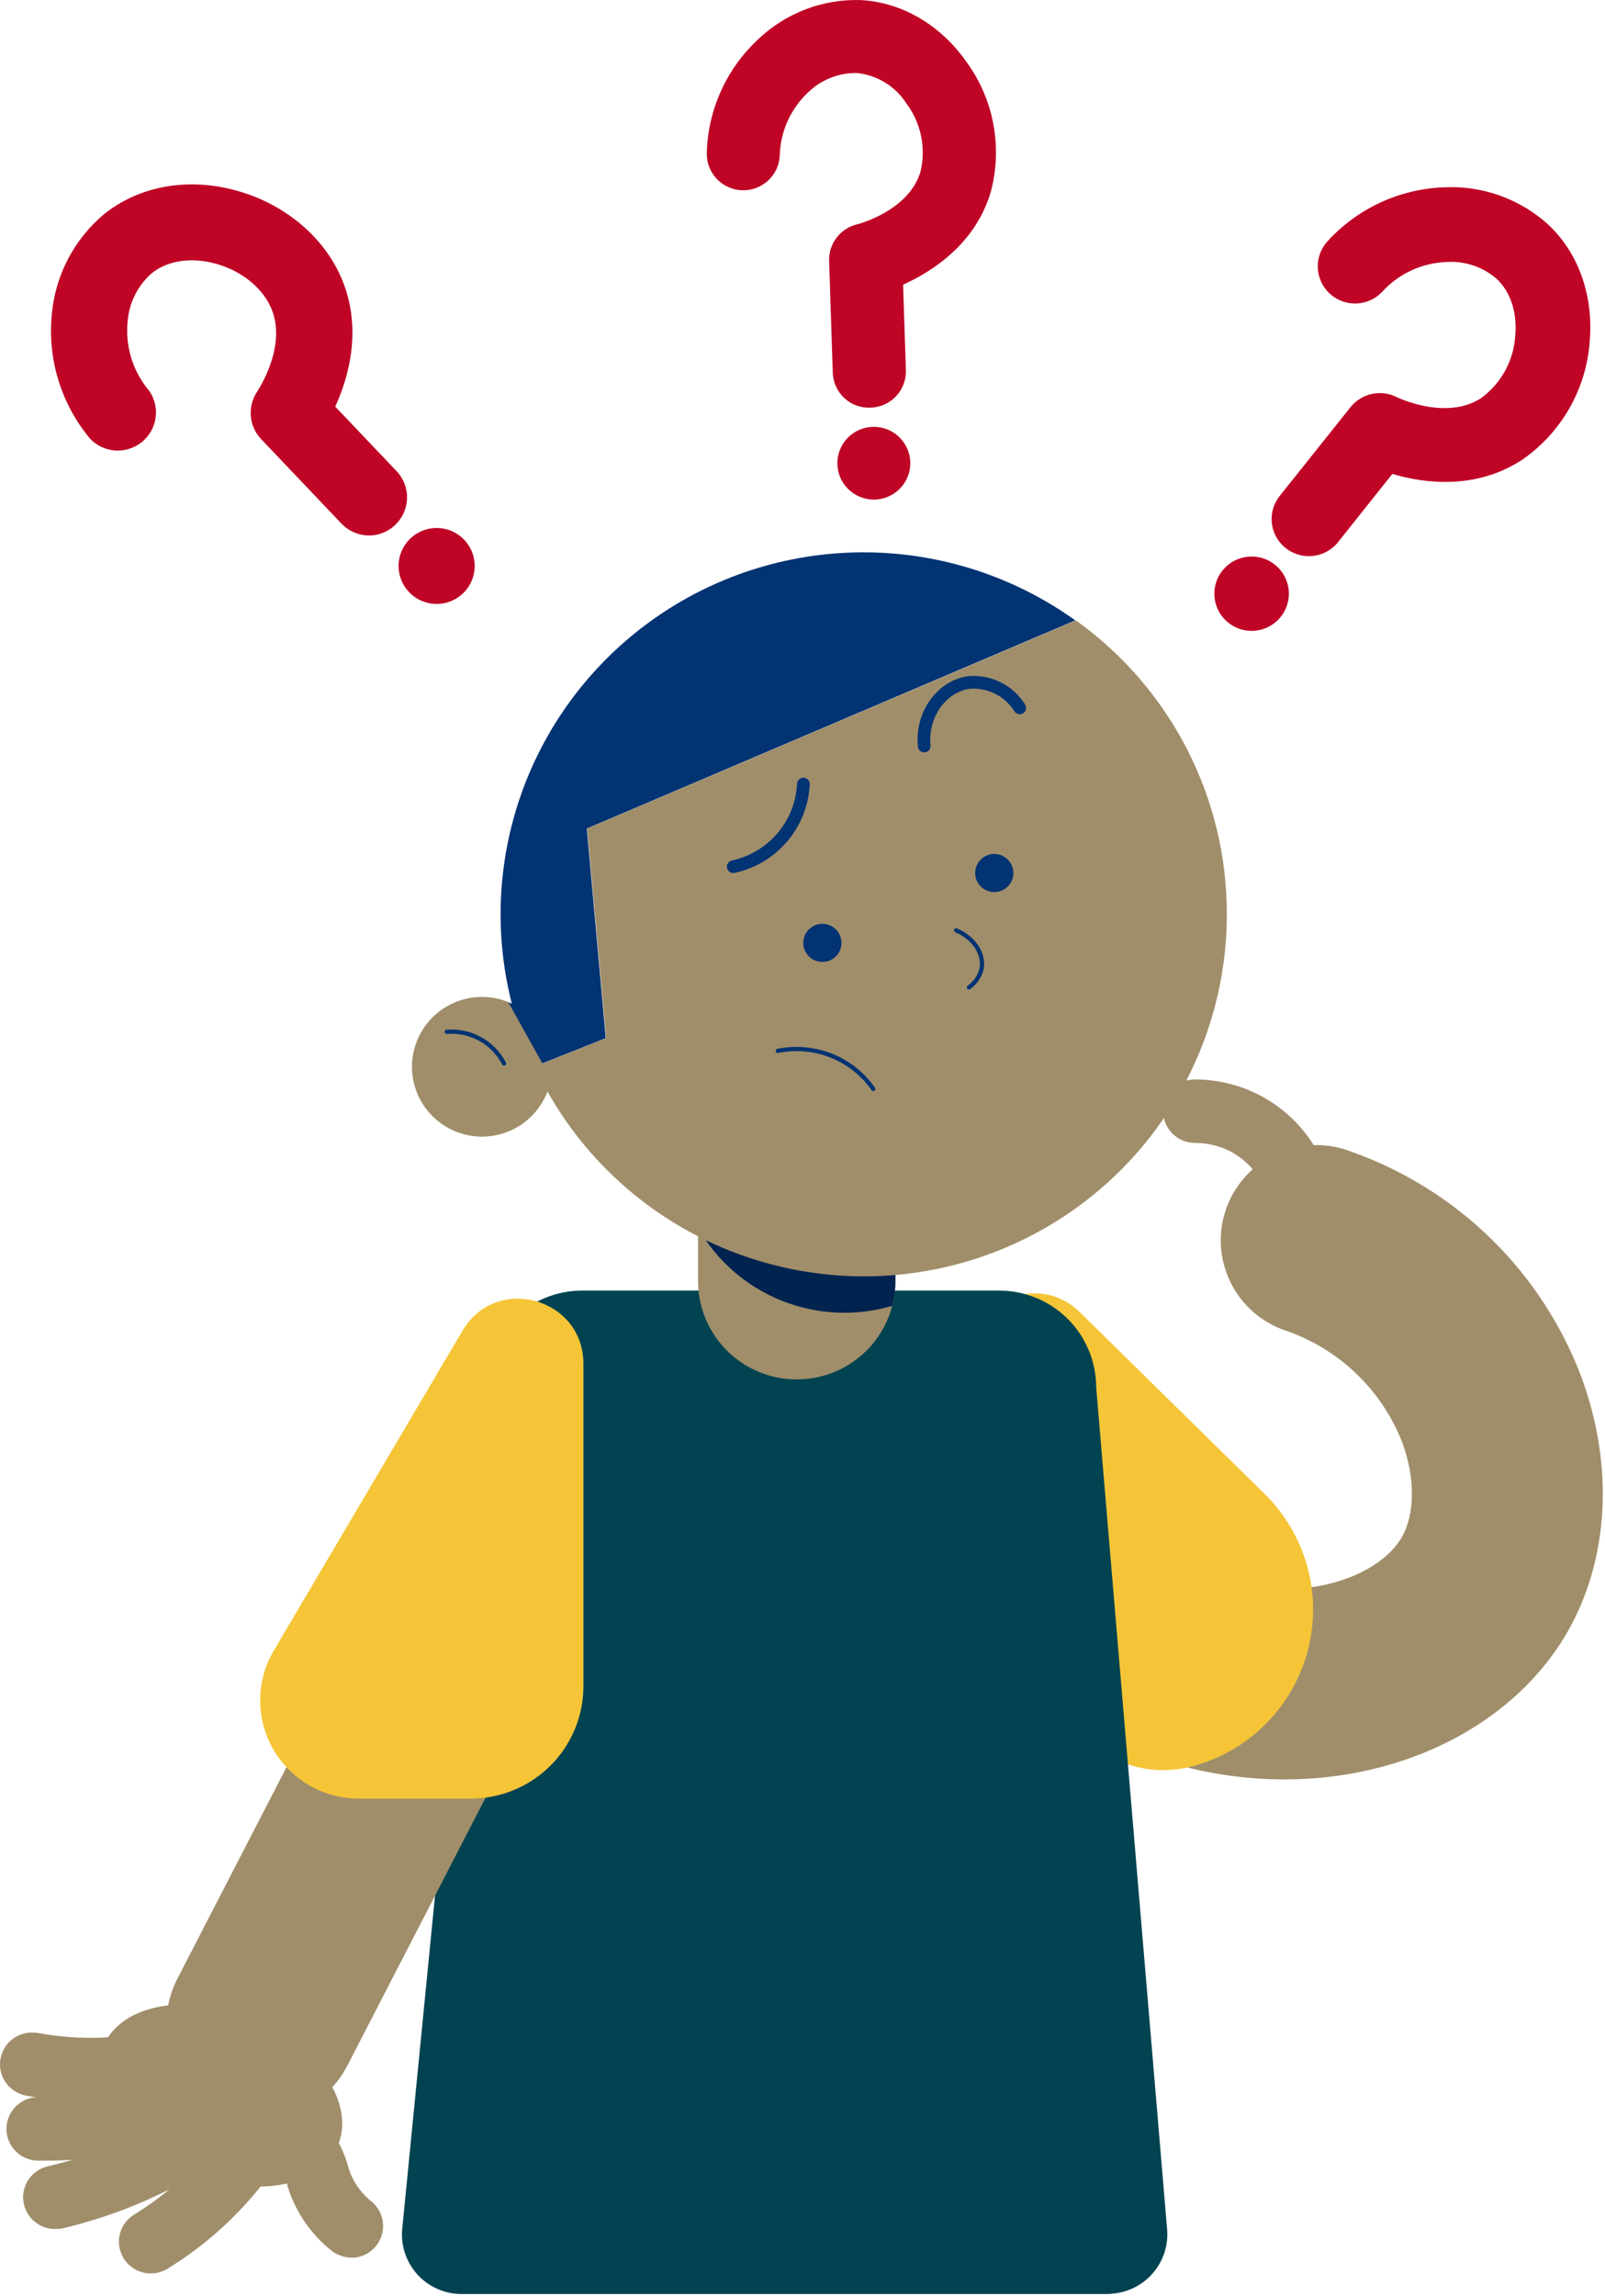 <svg width="379" height="542" viewBox="0 0 379 542" fill="none" xmlns="http://www.w3.org/2000/svg">
<path d="M303.334 420.031C294.914 420.031 286.532 418.908 278.41 416.691C275.555 415.903 272.884 414.563 270.548 412.745C268.213 410.928 266.259 408.67 264.798 406.1C263.338 403.53 262.399 400.698 262.036 397.767C261.673 394.835 261.893 391.86 262.682 389.013C263.472 386.166 264.816 383.502 266.639 381.173C268.461 378.844 270.725 376.895 273.302 375.439C275.879 373.983 278.719 373.047 281.659 372.685C284.599 372.323 287.582 372.541 290.437 373.329C308.895 378.396 325.89 371.837 331.027 362.839C334.142 357.394 334.198 348.909 331.183 340.646C328.816 334.506 325.135 328.954 320.397 324.377C315.659 319.8 309.977 316.308 303.747 314.144C300.895 313.204 298.259 311.705 295.995 309.736C293.731 307.766 291.885 305.365 290.564 302.675C289.243 299.984 288.475 297.057 288.304 294.066C288.133 291.074 288.563 288.079 289.568 285.256C290.574 282.433 292.135 279.839 294.16 277.625C296.185 275.412 298.633 273.625 301.36 272.368C304.087 271.111 307.038 270.409 310.041 270.306C313.043 270.202 316.036 270.697 318.844 271.762L319.291 271.929C331.671 276.346 342.935 283.404 352.297 292.611C361.659 301.818 368.892 312.952 373.493 325.235C381.165 346.225 379.936 368.04 370.143 385.211C357.514 407.114 331.53 420.031 303.334 420.031Z" fill="#A08E6A"/>
<path d="M281.532 416.948C288.076 415.211 294.044 411.779 298.83 407.001C303.616 402.223 307.051 396.268 308.787 389.74C310.522 383.212 310.497 376.342 308.713 369.827C306.929 363.312 303.45 357.383 298.628 352.641L255.034 309.791C243.867 298.812 225.342 309.558 229.351 324.646L248.971 398.14C250.793 404.937 255.245 410.734 261.35 414.261C267.455 417.787 274.713 418.753 281.532 416.948Z" fill="#F5C537"/>
<path d="M261.556 541.5H108.999C107.148 541.502 105.316 541.139 103.606 540.433C101.896 539.727 100.343 538.692 99.035 537.387C97.727 536.081 96.69 534.532 95.984 532.826C95.277 531.12 94.915 529.293 94.918 527.447C94.918 526.991 94.918 526.545 94.985 526.089L114.526 327.51C114.526 324.505 115.12 321.53 116.273 318.754C117.427 315.978 119.117 313.456 121.248 311.332C123.379 309.208 125.909 307.524 128.693 306.375C131.477 305.226 134.461 304.636 137.474 304.637H235.906C238.919 304.636 241.903 305.226 244.687 306.375C247.471 307.524 250.001 309.208 252.132 311.332C254.263 313.456 255.953 315.978 257.107 318.754C258.26 321.53 258.854 324.505 258.854 327.51L275.603 526.289C275.9 529.992 274.715 533.661 272.306 536.495C269.898 539.329 266.462 541.096 262.751 541.411C262.349 541.489 261.947 541.5 261.556 541.5Z" fill="#024351"/>
<path d="M211.433 279.147V302.387C211.441 304.367 211.19 306.34 210.685 308.255C209.251 313.72 205.87 318.476 201.175 321.636C196.479 324.795 190.791 326.141 185.173 325.422C179.555 324.703 174.391 321.968 170.648 317.728C166.905 313.489 164.839 308.035 164.835 302.387V279.147H211.433Z" fill="#A08E6A"/>
<path d="M211.433 279.147V302.387C211.441 304.367 211.19 306.34 210.685 308.255C202.084 310.787 192.878 310.35 184.557 307.015C176.237 303.681 169.288 297.644 164.835 289.882V279.147H211.433Z" fill="#01234F"/>
<path d="M138.571 195.587L143.038 245.062L127.996 251.053L119.901 236.51C120.227 236.631 120.548 236.769 120.861 236.922C116.521 219.928 117.529 202.013 123.748 185.609C129.967 169.206 141.097 155.108 155.627 145.228C170.156 135.349 187.382 130.166 204.966 130.384C222.551 130.602 239.642 136.21 253.921 146.446L138.571 195.587Z" fill="#023373"/>
<path d="M289.7 215.819C289.702 234.721 283.421 253.089 271.838 268.051C260.256 283.012 244.026 293.722 225.689 298.504C207.352 303.286 187.942 301.871 170.498 294.48C153.053 287.088 138.558 274.138 129.282 257.655C128.123 260.705 126.083 263.344 123.421 265.238C120.758 267.132 117.593 268.196 114.324 268.296C111.055 268.396 107.83 267.527 105.056 265.799C102.282 264.072 100.084 261.563 98.74 258.589C97.396 255.616 96.966 252.312 97.505 249.096C98.044 245.879 99.527 242.894 101.767 240.517C104.006 238.141 106.903 236.48 110.089 235.745C113.275 235.01 116.608 235.233 119.667 236.387L119.991 236.509L128.087 251.052L143.128 245.061L138.661 195.586L254.056 146.445C265.104 154.347 274.101 164.763 280.3 176.829C286.5 188.895 289.722 202.262 289.7 215.819Z" fill="#A08E6A"/>
<path d="M183.672 248.058C188.226 247.144 192.953 247.669 197.195 249.561C200.825 251.202 203.942 253.791 206.217 257.055" stroke="#023373" stroke-linecap="round" stroke-linejoin="round"/>
<path d="M228.797 233.068C230.319 232.008 231.391 230.419 231.801 228.614C232.404 225.206 230.025 221.364 225.782 219.616" stroke="#023373" stroke-linecap="round" stroke-linejoin="round"/>
<path d="M234.782 210.575C237.273 210.575 239.293 208.56 239.293 206.076C239.293 203.591 237.273 201.577 234.782 201.577C232.29 201.577 230.271 203.591 230.271 206.076C230.271 208.56 232.29 210.575 234.782 210.575Z" fill="#023373"/>
<path d="M194.195 227.067C196.686 227.067 198.706 225.053 198.706 222.568C198.706 220.083 196.686 218.069 194.195 218.069C191.703 218.069 189.684 220.083 189.684 222.568C189.684 225.053 191.703 227.067 194.195 227.067Z" fill="#023373"/>
<path d="M173.142 204.583C177.673 203.606 181.755 201.164 184.752 197.636C187.748 194.108 189.492 189.692 189.713 185.073" stroke="#023373" stroke-width="3" stroke-linecap="round" stroke-linejoin="round"/>
<path d="M218.244 176.098C217.496 168.414 222.61 161.944 228.774 161.098C231.138 160.896 233.513 161.35 235.635 162.409C237.758 163.468 239.545 165.092 240.8 167.1" stroke="#023373" stroke-width="3" stroke-linecap="round" stroke-linejoin="round"/>
<path d="M61.881 499.917C58.017 499.914 54.218 498.922 50.849 497.034C47.48 495.146 44.655 492.427 42.643 489.136C40.632 485.846 39.502 482.095 39.363 478.244C39.224 474.393 40.08 470.571 41.848 467.145L81.679 389.965C84.489 384.794 89.218 380.927 94.853 379.192C100.488 377.456 106.58 377.99 111.824 380.68C117.069 383.369 121.049 387.999 122.912 393.579C124.774 399.159 124.371 405.245 121.789 410.532L81.958 487.712C80.058 491.388 77.179 494.472 73.637 496.625C70.096 498.777 66.028 499.916 61.881 499.917Z" fill="#A08E6A"/>
<path d="M105.494 243.558C108.24 243.336 110.99 243.929 113.398 245.263C115.807 246.597 117.765 248.611 119.028 251.052" stroke="#023373" stroke-linecap="round" stroke-linejoin="round"/>
<path d="M111.214 424.565H84.649C80.555 424.558 76.535 423.473 72.996 421.42C69.457 419.367 66.524 416.419 64.495 412.873C62.465 409.327 61.411 405.309 61.438 401.226C61.465 397.143 62.573 393.14 64.65 389.621L109.204 314.134C117.144 300.638 137.768 306.339 137.768 321.929V398.018C137.768 405.047 134.973 411.789 129.995 416.766C125.017 421.742 118.263 424.547 111.214 424.565Z" fill="#F5C537"/>
<path d="M89.649 126.056C88.063 126.505 86.384 126.513 84.794 126.079C83.203 125.646 81.762 124.787 80.626 123.595L61.643 103.629C60.223 102.123 59.366 100.175 59.215 98.113C59.065 96.051 59.63 94 60.817 92.305C60.817 92.216 68.187 81.403 63.821 72.261C61.509 67.361 56.205 63.43 49.974 61.994C44.536 60.747 39.366 61.66 35.815 64.51C32.494 67.435 30.454 71.54 30.131 75.947C29.848 78.864 30.153 81.807 31.027 84.605C31.902 87.403 33.328 89.998 35.223 92.238C36.51 94.09 37.053 96.355 36.746 98.588C36.438 100.819 35.302 102.855 33.562 104.292C31.822 105.729 29.605 106.463 27.349 106.349C25.093 106.234 22.961 105.28 21.377 103.674C17.955 99.608 15.385 94.901 13.816 89.829C12.247 84.757 11.712 79.424 12.242 74.143C13.068 64.955 17.508 56.467 24.593 50.535C32.465 44.233 43.207 42.028 54.061 44.544C65.719 47.217 75.467 54.722 80.146 64.588C85.863 76.726 82.446 88.819 79.163 95.99L93.68 111.246C95.316 112.987 96.191 115.305 96.114 117.69C96.036 120.075 95.012 122.331 93.267 123.963C92.227 124.94 90.967 125.654 89.593 126.045L89.649 126.056Z" fill="#BF0426"/>
<path d="M103.107 142.56C108.072 142.56 112.096 138.547 112.096 133.596C112.096 128.646 108.072 124.632 103.107 124.632C98.143 124.632 94.118 128.646 94.118 133.596C94.118 138.547 98.143 142.56 103.107 142.56Z" fill="#BF0426"/>
<path d="M201.494 95.41C200.075 94.724 198.872 93.663 198.017 92.341C197.163 91.019 196.689 89.488 196.648 87.916L195.788 61.592C195.723 59.612 196.346 57.672 197.55 56.097C198.755 54.523 200.467 53.411 202.399 52.951C202.488 52.951 214.626 49.822 217.362 40.523C218.028 37.754 218.074 34.872 217.495 32.082C216.916 29.293 215.726 26.666 214.012 24.388C212.724 22.387 210.997 20.703 208.963 19.463C206.928 18.223 204.638 17.459 202.265 17.228C197.996 17.183 193.883 18.829 190.83 21.805C188.779 23.722 187.131 26.026 185.981 28.584C184.831 31.142 184.202 33.902 184.13 36.704C184.031 38.93 183.069 41.031 181.447 42.563C179.825 44.096 177.669 44.94 175.434 44.919C173.2 44.897 171.061 44.011 169.469 42.447C167.877 40.884 166.956 38.765 166.9 36.537C166.9 36.392 166.9 36.258 166.9 36.114C167.031 31.025 168.186 26.015 170.296 21.38C172.406 16.745 175.428 12.58 179.184 9.132C185.633 3.051 194.24 -0.229 203.113 0.012C212.784 0.48 221.884 5.714 228.071 14.399C231.313 18.785 233.525 23.84 234.544 29.193C235.562 34.546 235.361 40.058 233.955 45.323C230.326 57.572 220.165 64.086 213.253 67.193L213.911 87.315C214.005 89.581 213.194 91.791 211.655 93.462C210.116 95.132 207.976 96.125 205.704 96.223H205.57C204.166 96.281 202.768 96.003 201.494 95.41Z" fill="#BF0426"/>
<path d="M206.344 117.926C211.099 117.926 214.953 114.082 214.953 109.341C214.953 104.599 211.099 100.755 206.344 100.755C201.589 100.755 197.734 104.599 197.734 109.341C197.734 114.082 201.589 117.926 206.344 117.926Z" fill="#BF0426"/>
<path d="M301.021 126.056C300.376 124.592 300.144 122.98 300.351 121.394C300.557 119.809 301.195 118.309 302.194 117.059L318.943 96.068C320.221 94.491 322.004 93.4 323.993 92.98C325.982 92.561 328.056 92.837 329.864 93.763C329.864 93.763 341.455 99.409 349.763 93.964C352.111 92.241 354.049 90.024 355.441 87.471C356.832 84.917 357.643 82.088 357.814 79.187C358.283 73.742 356.697 68.886 353.426 65.824C351.796 64.411 349.903 63.333 347.854 62.65C345.806 61.968 343.643 61.696 341.489 61.849C338.625 61.964 335.814 62.647 333.218 63.857C330.622 65.067 328.294 66.781 326.369 68.898C324.786 70.569 322.607 71.554 320.303 71.64C317.999 71.727 315.753 70.907 314.048 69.359C312.343 67.811 311.316 65.657 311.187 63.361C311.059 61.065 311.839 58.811 313.36 57.083C316.846 53.222 321.071 50.096 325.787 47.887C330.502 45.678 335.613 44.432 340.819 44.221C345.301 43.98 349.787 44.623 354.02 46.114C358.252 47.604 362.149 49.913 365.485 52.907C372.699 59.588 376.317 69.722 375.39 80.556C375.001 86.112 373.366 91.509 370.606 96.351C367.847 101.192 364.032 105.354 359.444 108.529C348.445 115.711 336.307 114.097 328.781 111.869L315.962 127.971C315.018 129.152 313.785 130.069 312.382 130.636C310.978 131.203 309.453 131.399 307.951 131.207C306.449 131.014 305.023 130.439 303.809 129.537C302.595 128.635 301.635 127.436 301.021 126.056Z" fill="#BF0426"/>
<path d="M295.55 148.916C300.41 148.916 304.349 144.987 304.349 140.141C304.349 135.295 300.41 131.366 295.55 131.366C290.691 131.366 286.751 135.295 286.751 140.141C286.751 144.987 290.691 148.916 295.55 148.916Z" fill="#BF0426"/>
<path d="M304.727 283.287C303.369 283.288 302.037 282.922 300.871 282.228C299.705 281.534 298.749 280.538 298.106 279.345C296.408 276.174 293.819 273.566 290.657 271.84C288.041 270.482 285.132 269.779 282.182 269.791C280.189 269.791 278.277 269.002 276.868 267.596C275.459 266.191 274.667 264.285 274.667 262.297C274.667 260.309 275.459 258.403 276.868 256.998C278.277 255.592 280.189 254.803 282.182 254.803C288.167 254.803 294.04 256.424 299.173 259.494C304.306 262.563 308.507 266.965 311.327 272.23C311.795 273.096 312.088 274.046 312.189 275.025C312.289 276.005 312.195 276.994 311.912 277.937C311.629 278.88 311.162 279.759 310.539 280.522C309.915 281.285 309.147 281.918 308.278 282.385C307.186 282.971 305.967 283.28 304.727 283.287Z" fill="#A08E6A"/>
<path d="M79.739 506.548C84.015 496.666 75.119 483.336 59.87 476.775C44.621 470.213 28.793 472.904 24.517 482.786C20.242 492.668 29.137 505.998 44.386 512.559C59.635 519.121 75.463 516.43 79.739 506.548Z" fill="#A08E6A"/>
<path d="M82.936 532.903C81.146 532.889 79.418 532.247 78.056 531.088C73.58 527.458 70.198 522.663 68.285 517.235C68.151 516.845 68.029 516.411 67.895 515.955C67.499 514.292 66.774 512.724 65.762 511.345C65.252 510.692 64.663 510.105 64.009 509.596C62.519 508.34 61.578 506.555 61.382 504.62C61.186 502.684 61.752 500.748 62.959 499.22C64.167 497.693 65.923 496.692 67.856 496.43C69.789 496.168 71.748 496.664 73.322 497.815C74.904 499.072 76.335 500.507 77.587 502.091C79.786 504.96 81.389 508.239 82.299 511.734L82.579 512.625C83.647 515.438 85.465 517.906 87.838 519.763C89.005 520.76 89.837 522.09 90.222 523.573C90.608 525.056 90.528 526.622 89.994 528.059C89.46 529.495 88.497 530.734 87.235 531.608C85.973 532.482 84.472 532.95 82.936 532.947V532.903Z" fill="#A08E6A"/>
<path d="M35.612 536.643C33.973 536.647 32.377 536.117 31.069 535.132C29.76 534.148 28.81 532.763 28.363 531.19C27.917 529.617 27.998 527.942 28.595 526.419C29.192 524.897 30.273 523.611 31.671 522.757C36.078 520.063 40.172 516.889 43.876 513.292C46.876 510.387 49.604 507.215 52.027 503.816C52.564 502.974 53.264 502.248 54.086 501.68C54.908 501.112 55.835 500.713 56.814 500.506C57.792 500.3 58.802 500.291 59.785 500.479C60.767 500.667 61.702 501.048 62.534 501.601C63.367 502.154 64.08 502.867 64.632 503.699C65.185 504.53 65.566 505.463 65.752 506.443C65.938 507.423 65.926 508.43 65.717 509.405C65.508 510.381 65.106 511.305 64.534 512.123C64.456 512.257 64.355 512.379 64.266 512.513C57.655 521.767 49.243 529.598 39.532 535.541C38.351 536.258 36.995 536.639 35.612 536.643Z" fill="#A08E6A"/>
<path d="M13.079 526.155C11.219 526.181 9.415 525.517 8.017 524.293C6.618 523.069 5.725 521.372 5.51 519.529C5.294 517.686 5.772 515.829 6.851 514.317C7.929 512.805 9.532 511.746 11.348 511.344C22.177 508.806 32.493 504.45 41.855 498.461C43.542 497.395 45.584 497.04 47.533 497.476C49.481 497.911 51.177 499.101 52.246 500.782C53.315 502.464 53.67 504.501 53.234 506.444C52.797 508.387 51.604 510.078 49.918 511.144C39.122 518.035 27.238 523.061 14.765 526.01C14.21 526.114 13.645 526.162 13.079 526.155Z" fill="#A08E6A"/>
<path d="M11.048 510.019H8.938C7.951 510.006 6.976 509.799 6.069 509.41C5.163 509.021 4.342 508.458 3.653 507.753C2.965 507.048 2.422 506.214 2.057 505.3C1.691 504.386 1.51 503.409 1.523 502.424C1.536 501.44 1.744 500.468 2.134 499.564C2.523 498.66 3.088 497.841 3.795 497.155C4.502 496.468 5.338 495.927 6.255 495.563C7.172 495.198 8.152 495.017 9.139 495.03H9.329C18.696 495.264 28.015 493.616 36.731 490.187C37.767 489.778 38.88 489.604 39.992 489.677C41.103 489.75 42.184 490.068 43.157 490.608C44.131 491.148 44.971 491.897 45.619 492.8C46.267 493.704 46.706 494.739 46.904 495.832C47.183 497.585 46.845 499.38 45.947 500.913C45.05 502.446 43.648 503.621 41.979 504.239C37.343 506.046 32.557 507.444 27.675 508.415C22.198 509.486 16.63 510.023 11.048 510.019Z" fill="#A08E6A"/>
<path d="M21.568 496.167C16.347 496.133 11.141 495.622 6.013 494.641C4.1 494.25 2.415 493.132 1.313 491.524C0.211 489.916 -0.221 487.944 0.108 486.024C0.437 484.105 1.501 482.388 3.076 481.236C4.651 480.085 6.613 479.589 8.548 479.853H8.771C13.853 480.802 19.026 481.176 24.192 480.967C28.37 480.808 32.526 480.279 36.609 479.385C38.542 478.99 40.553 479.368 42.209 480.439C43.864 481.509 45.031 483.185 45.457 485.106C45.884 487.027 45.536 489.038 44.489 490.705C43.441 492.373 41.778 493.562 39.859 494.017C34.917 495.109 29.887 495.754 24.829 495.944C23.747 496.078 22.658 496.153 21.568 496.167Z" fill="#A08E6A"/>
</svg>
